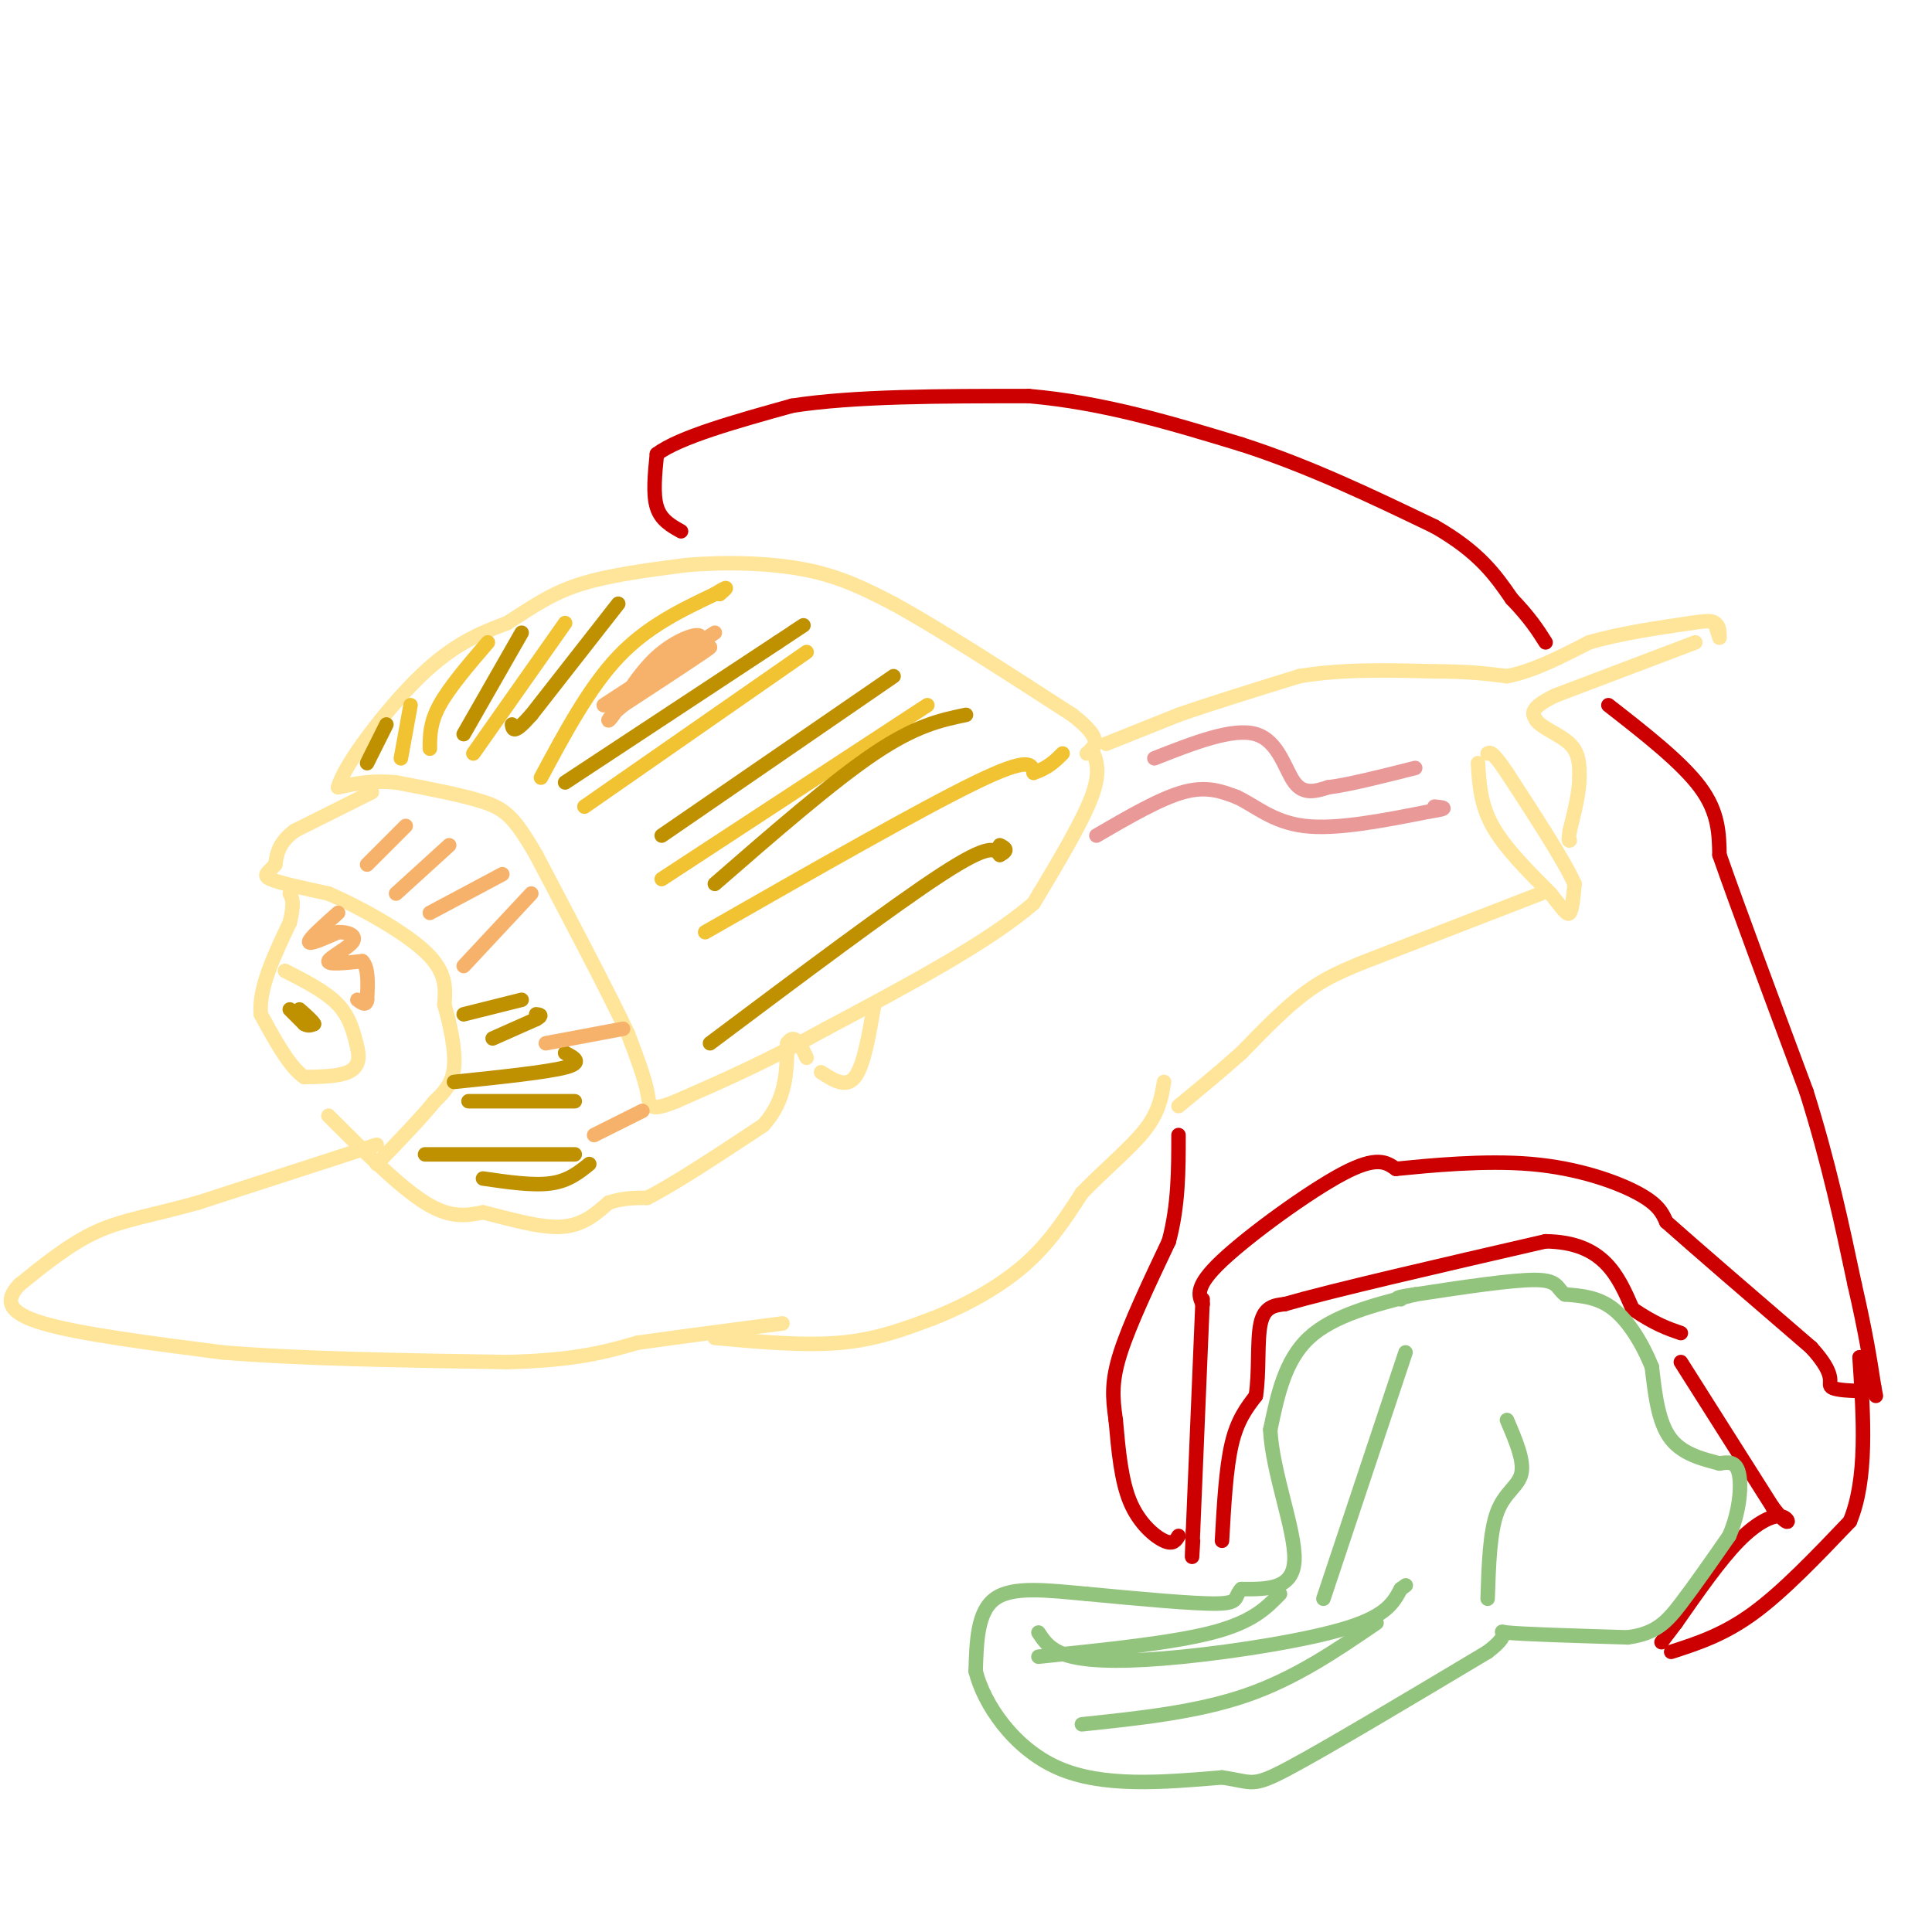 <svg viewBox='0 0 400 400' version='1.1' xmlns='http://www.w3.org/2000/svg' xmlns:xlink='http://www.w3.org/1999/xlink'><g fill='none' stroke='#ffe599' stroke-width='3' stroke-linecap='round' stroke-linejoin='round'><path d='M229,154c0.000,0.000 15.000,-6.000 15,-6'/><path d='M244,148c6.667,-2.333 15.833,-5.167 25,-8'/><path d='M269,140c8.833,-1.500 18.417,-1.250 28,-1'/><path d='M297,139c7.167,0.000 11.083,0.500 15,1'/><path d='M312,140c5.333,-1.000 11.167,-4.000 17,-7'/><path d='M329,133c6.333,-1.833 13.667,-2.917 21,-4'/><path d='M350,129c4.333,-0.667 4.667,-0.333 5,0'/><path d='M355,129c1.000,0.500 1.000,1.750 1,3'/><path d='M356,132c0.000,0.000 -0.500,-1.500 -1,-3'/><path d='M351,133c0.000,0.000 -29.000,11.000 -29,11'/><path d='M322,144c-5.500,2.667 -4.750,3.833 -4,5'/><path d='M318,149c0.844,1.578 4.956,3.022 7,5c2.044,1.978 2.022,4.489 2,7'/><path d='M327,161c0.000,3.000 -1.000,7.000 -2,11'/><path d='M325,172c-0.333,2.167 -0.167,2.083 0,2'/><path d='M306,158c0.250,4.250 0.500,8.500 3,13c2.500,4.500 7.250,9.250 12,14'/><path d='M321,185c2.711,3.333 3.489,4.667 4,4c0.511,-0.667 0.756,-3.333 1,-6'/><path d='M326,183c-2.167,-4.833 -8.083,-13.917 -14,-23'/><path d='M312,160c-3.000,-4.500 -3.500,-4.250 -4,-4'/><path d='M319,185c0.000,0.000 -31.000,12.000 -31,12'/><path d='M288,197c-7.978,3.067 -12.422,4.733 -17,8c-4.578,3.267 -9.289,8.133 -14,13'/><path d='M257,218c-4.500,4.000 -8.750,7.500 -13,11'/><path d='M78,237c0.000,0.000 -37.000,12.000 -37,12'/><path d='M41,249c-9.711,2.711 -15.489,3.489 -21,6c-5.511,2.511 -10.756,6.756 -16,11'/><path d='M4,266c-3.022,3.222 -2.578,5.778 5,8c7.578,2.222 22.289,4.111 37,6'/><path d='M46,280c16.000,1.333 37.500,1.667 59,2'/><path d='M105,282c14.333,-0.333 20.667,-2.167 27,-4'/><path d='M132,278c9.500,-1.333 19.750,-2.667 30,-4'/><path d='M148,277c9.250,0.833 18.500,1.667 26,1c7.500,-0.667 13.250,-2.833 19,-5'/><path d='M193,273c6.644,-2.556 13.756,-6.444 19,-11c5.244,-4.556 8.622,-9.778 12,-15'/><path d='M224,247c4.578,-4.778 10.022,-9.222 13,-13c2.978,-3.778 3.489,-6.889 4,-10'/><path d='M226,155c1.000,2.333 2.000,4.667 0,10c-2.000,5.333 -7.000,13.667 -12,22'/><path d='M214,187c-9.167,8.000 -26.083,17.000 -43,26'/><path d='M171,213c-12.333,6.833 -21.667,10.917 -31,15'/><path d='M140,228c-5.978,2.422 -5.422,0.978 -6,-2c-0.578,-2.978 -2.289,-7.489 -4,-12'/><path d='M130,214c-3.833,-8.167 -11.417,-22.583 -19,-37'/><path d='M111,177c-4.600,-8.022 -6.600,-9.578 -11,-11c-4.400,-1.422 -11.200,-2.711 -18,-4'/><path d='M82,162c-5.000,-0.500 -8.500,0.250 -12,1'/><path d='M70,163c1.111,-4.467 9.889,-16.133 17,-23c7.111,-6.867 12.556,-8.933 18,-11'/><path d='M105,129c5.156,-3.311 9.044,-6.089 15,-8c5.956,-1.911 13.978,-2.956 22,-4'/><path d='M142,117c8.178,-0.711 17.622,-0.489 25,1c7.378,1.489 12.689,4.244 18,7'/><path d='M185,125c9.167,5.000 23.083,14.000 37,23'/><path d='M222,148c6.667,5.167 4.833,6.583 3,8'/><path d='M77,164c0.000,0.000 -16.000,8.000 -16,8'/><path d='M61,172c-3.333,2.500 -3.667,4.750 -4,7'/><path d='M57,179c-1.378,1.622 -2.822,2.178 -1,3c1.822,0.822 6.911,1.911 12,3'/><path d='M68,185c6.133,2.644 15.467,7.756 20,12c4.533,4.244 4.267,7.622 4,11'/><path d='M92,208c1.244,4.289 2.356,9.511 2,13c-0.356,3.489 -2.178,5.244 -4,7'/><path d='M90,228c-2.667,3.333 -7.333,8.167 -12,13'/><path d='M59,201c4.250,2.167 8.500,4.333 11,7c2.500,2.667 3.250,5.833 4,9'/><path d='M74,217c0.578,2.467 0.022,4.133 -2,5c-2.022,0.867 -5.511,0.933 -9,1'/><path d='M63,223c-3.000,-2.000 -6.000,-7.500 -9,-13'/><path d='M54,210c-0.500,-5.333 2.750,-12.167 6,-19'/><path d='M60,191c1.000,-4.167 0.500,-5.083 0,-6'/><path d='M68,231c7.333,7.333 14.667,14.667 20,18c5.333,3.333 8.667,2.667 12,2'/><path d='M100,251c4.978,1.200 11.422,3.200 16,3c4.578,-0.200 7.289,-2.600 10,-5'/><path d='M126,249c3.000,-1.000 5.500,-1.000 8,-1'/><path d='M134,248c5.333,-2.667 14.667,-8.833 24,-15'/><path d='M158,233c4.833,-5.333 4.917,-11.167 5,-17'/><path d='M163,216c1.500,-2.333 2.750,0.333 4,3'/><path d='M170,222c2.583,1.667 5.167,3.333 7,1c1.833,-2.333 2.917,-8.667 4,-15'/></g>
<g fill='none' stroke='#cc0000' stroke-width='3' stroke-linecap='round' stroke-linejoin='round'><path d='M141,110c-2.083,-1.167 -4.167,-2.333 -5,-5c-0.833,-2.667 -0.417,-6.833 0,-11'/><path d='M136,94c4.667,-3.500 16.333,-6.750 28,-10'/><path d='M164,84c12.833,-2.000 30.917,-2.000 49,-2'/><path d='M213,82c15.500,1.333 29.750,5.667 44,10'/><path d='M257,92c14.000,4.500 27.000,10.750 40,17'/><path d='M297,109c9.333,5.333 12.667,10.167 16,15'/><path d='M313,124c3.833,4.000 5.417,6.500 7,9'/><path d='M333,146c7.583,5.917 15.167,11.833 19,17c3.833,5.167 3.917,9.583 4,14'/><path d='M356,177c3.667,10.500 10.833,29.750 18,49'/><path d='M374,226c4.667,14.833 7.333,27.417 10,40'/><path d='M384,266c2.333,10.167 3.167,15.583 4,21'/><path d='M388,287c0.667,3.500 0.333,1.750 0,0'/><path d='M249,270c-0.844,-1.822 -1.689,-3.644 4,-9c5.689,-5.356 17.911,-14.244 25,-18c7.089,-3.756 9.044,-2.378 11,-1'/><path d='M289,242c6.798,-0.667 18.292,-1.833 28,-1c9.708,0.833 17.631,3.667 22,6c4.369,2.333 5.185,4.167 6,6'/><path d='M345,253c6.000,5.333 18.000,15.667 30,26'/><path d='M375,279c5.289,5.778 3.511,7.222 4,8c0.489,0.778 3.244,0.889 6,1'/><path d='M249,269c0.000,0.000 -2.000,48.000 -2,48'/><path d='M247,317c-0.333,8.333 -0.167,5.167 0,2'/><path d='M244,318c-0.556,0.933 -1.111,1.867 -3,1c-1.889,-0.867 -5.111,-3.533 -7,-8c-1.889,-4.467 -2.444,-10.733 -3,-17'/><path d='M231,294c-0.689,-4.733 -0.911,-8.067 1,-14c1.911,-5.933 5.956,-14.467 10,-23'/><path d='M242,257c2.000,-7.500 2.000,-14.750 2,-22'/><path d='M253,319c0.417,-7.500 0.833,-15.000 2,-20c1.167,-5.000 3.083,-7.500 5,-10'/><path d='M260,289c0.778,-4.711 0.222,-11.489 1,-15c0.778,-3.511 2.889,-3.756 5,-4'/><path d='M266,270c9.833,-2.833 31.917,-7.917 54,-13'/><path d='M320,257c12.000,0.167 15.000,7.083 18,14'/><path d='M338,271c4.667,3.167 7.333,4.083 10,5'/><path d='M348,282c0.000,0.000 19.000,30.000 19,30'/><path d='M367,312c3.774,5.000 3.708,2.500 2,2c-1.708,-0.500 -5.060,1.000 -9,5c-3.940,4.000 -8.470,10.500 -13,17'/><path d='M347,336c-2.667,3.500 -2.833,3.750 -3,4'/><path d='M346,342c5.417,-1.750 10.833,-3.500 17,-8c6.167,-4.500 13.083,-11.750 20,-19'/><path d='M383,315c3.667,-8.833 2.833,-21.417 2,-34'/></g>
<g fill='none' stroke='#93c47d' stroke-width='3' stroke-linecap='round' stroke-linejoin='round'><path d='M293,268c-8.500,2.167 -17.000,4.333 -22,9c-5.000,4.667 -6.500,11.833 -8,19'/><path d='M263,296c0.356,8.689 5.244,20.911 5,27c-0.244,6.089 -5.622,6.044 -11,6'/><path d='M257,329c-1.622,1.689 -0.178,2.911 -5,3c-4.822,0.089 -15.911,-0.956 -27,-2'/><path d='M225,330c-8.244,-0.756 -15.356,-1.644 -19,1c-3.644,2.644 -3.822,8.822 -4,15'/><path d='M202,346c1.644,6.689 7.756,15.911 17,20c9.244,4.089 21.622,3.044 34,2'/><path d='M253,368c6.578,0.933 6.022,2.267 14,-2c7.978,-4.267 24.489,-14.133 41,-24'/><path d='M308,342c6.156,-4.667 1.044,-4.333 4,-4c2.956,0.333 13.978,0.667 25,1'/><path d='M337,339c5.889,-0.778 8.111,-3.222 11,-7c2.889,-3.778 6.444,-8.889 10,-14'/><path d='M358,318c2.178,-4.978 2.622,-10.422 2,-13c-0.622,-2.578 -2.311,-2.289 -4,-2'/><path d='M356,303c-2.667,-0.756 -7.333,-1.644 -10,-5c-2.667,-3.356 -3.333,-9.178 -4,-15'/><path d='M342,283c-1.956,-4.867 -4.844,-9.533 -8,-12c-3.156,-2.467 -6.578,-2.733 -10,-3'/><path d='M324,268c-1.778,-1.267 -1.222,-2.933 -6,-3c-4.778,-0.067 -14.889,1.467 -25,3'/><path d='M293,268c-4.667,0.667 -3.833,0.833 -3,1'/><path d='M215,343c13.833,-1.417 27.667,-2.833 36,-5c8.333,-2.167 11.167,-5.083 14,-8'/><path d='M215,338c1.304,1.982 2.607,3.964 7,5c4.393,1.036 11.875,1.125 23,0c11.125,-1.125 25.893,-3.464 34,-6c8.107,-2.536 9.554,-5.268 11,-8'/><path d='M290,329c1.833,-1.333 0.917,-0.667 0,0'/><path d='M224,357c11.917,-1.250 23.833,-2.500 34,-6c10.167,-3.500 18.583,-9.250 27,-15'/><path d='M291,280c0.000,0.000 -17.000,51.000 -17,51'/><path d='M312,294c1.778,4.156 3.556,8.311 3,11c-0.556,2.689 -3.444,3.911 -5,8c-1.556,4.089 -1.778,11.044 -2,18'/></g>
<g fill='none' stroke='#f1c232' stroke-width='3' stroke-linecap='round' stroke-linejoin='round'><path d='M85,146c0.000,0.000 -2.000,11.000 -2,11'/><path d='M89,155c0.000,-2.667 0.000,-5.333 2,-9c2.000,-3.667 6.000,-8.333 10,-13'/><path d='M98,156c0.000,0.000 19.000,-27.000 19,-27'/><path d='M112,161c5.000,-9.333 10.000,-18.667 16,-25c6.000,-6.333 13.000,-9.667 20,-13'/><path d='M148,123c3.500,-2.167 2.250,-1.083 1,0'/><path d='M121,167c0.000,0.000 46.000,-32.000 46,-32'/><path d='M137,182c0.000,0.000 55.000,-36.000 55,-36'/><path d='M146,193c22.333,-12.750 44.667,-25.500 56,-31c11.333,-5.500 11.667,-3.750 12,-2'/><path d='M214,160c3.000,-1.000 4.500,-2.500 6,-4'/></g>
<g fill='none' stroke='#bf9000' stroke-width='3' stroke-linecap='round' stroke-linejoin='round'><path d='M117,162c0.000,0.000 44.000,-29.000 44,-29'/><path d='M161,133c7.833,-5.167 5.417,-3.583 3,-2'/><path d='M137,173c0.000,0.000 48.000,-33.000 48,-33'/><path d='M148,183c12.167,-10.583 24.333,-21.167 33,-27c8.667,-5.833 13.833,-6.917 19,-8'/><path d='M147,216c19.000,-14.250 38.000,-28.500 48,-35c10.000,-6.500 11.000,-5.250 12,-4'/><path d='M207,177c2.000,-1.000 1.000,-1.500 0,-2'/><path d='M128,125c0.000,0.000 -18.000,23.000 -18,23'/><path d='M110,148c-3.667,4.167 -3.833,3.083 -4,2'/><path d='M108,131c0.000,0.000 -12.000,21.000 -12,21'/><path d='M80,150c0.000,0.000 -4.000,8.000 -4,8'/><path d='M102,215c0.000,0.000 9.000,-4.000 9,-4'/><path d='M111,211c1.500,-0.833 0.750,-0.917 0,-1'/><path d='M96,210c0.000,0.000 12.000,-3.000 12,-3'/><path d='M94,224c9.583,-1.000 19.167,-2.000 23,-3c3.833,-1.000 1.917,-2.000 0,-3'/><path d='M97,228c0.000,0.000 22.000,0.000 22,0'/><path d='M88,239c0.000,0.000 31.000,0.000 31,0'/><path d='M100,244c5.167,0.750 10.333,1.500 14,1c3.667,-0.500 5.833,-2.250 8,-4'/><path d='M62,211c-1.083,-1.083 -2.167,-2.167 -2,-2c0.167,0.167 1.583,1.583 3,3'/><path d='M63,212c0.833,0.500 1.417,0.250 2,0'/><path d='M65,212c-0.167,-0.500 -1.583,-1.750 -3,-3'/></g>
<g fill='none' stroke='#f6b26b' stroke-width='3' stroke-linecap='round' stroke-linejoin='round'><path d='M76,179c0.000,0.000 8.000,-8.000 8,-8'/><path d='M82,185c0.000,0.000 11.000,-10.000 11,-10'/><path d='M125,146c0.000,0.000 23.000,-15.000 23,-15'/><path d='M127,146c9.833,-6.000 19.667,-12.000 20,-12c0.333,0.000 -8.833,6.000 -18,12'/><path d='M129,146c-3.604,2.941 -3.616,4.293 -2,2c1.616,-2.293 4.858,-8.233 9,-12c4.142,-3.767 9.183,-5.362 9,-4c-0.183,1.362 -5.592,5.681 -11,10'/><path d='M134,142c-2.167,1.667 -2.083,0.833 -2,0'/><path d='M70,189c-3.000,2.667 -6.000,5.333 -6,6c0.000,0.667 3.000,-0.667 6,-2'/><path d='M70,193c1.988,-0.095 3.958,0.667 3,2c-0.958,1.333 -4.845,3.238 -5,4c-0.155,0.762 3.423,0.381 7,0'/><path d='M75,199c1.333,1.333 1.167,4.667 1,8'/><path d='M76,207c-0.167,1.333 -1.083,0.667 -2,0'/><path d='M96,200c0.000,0.000 14.000,-15.000 14,-15'/><path d='M89,189c0.000,0.000 15.000,-8.000 15,-8'/><path d='M113,216c0.000,0.000 16.000,-3.000 16,-3'/><path d='M123,235c0.000,0.000 10.000,-5.000 10,-5'/></g>
<g fill='none' stroke='#ea9999' stroke-width='3' stroke-linecap='round' stroke-linejoin='round'><path d='M227,173c6.583,-3.833 13.167,-7.667 18,-9c4.833,-1.333 7.917,-0.167 11,1'/><path d='M256,165c3.667,1.622 7.333,5.178 14,6c6.667,0.822 16.333,-1.089 26,-3'/><path d='M296,168c4.500,-0.667 2.750,-0.833 1,-1'/><path d='M239,157c8.133,-3.200 16.267,-6.400 21,-5c4.733,1.400 6.067,7.400 8,10c1.933,2.600 4.467,1.800 7,1'/><path d='M275,163c4.167,-0.500 11.083,-2.250 18,-4'/></g>
</svg>